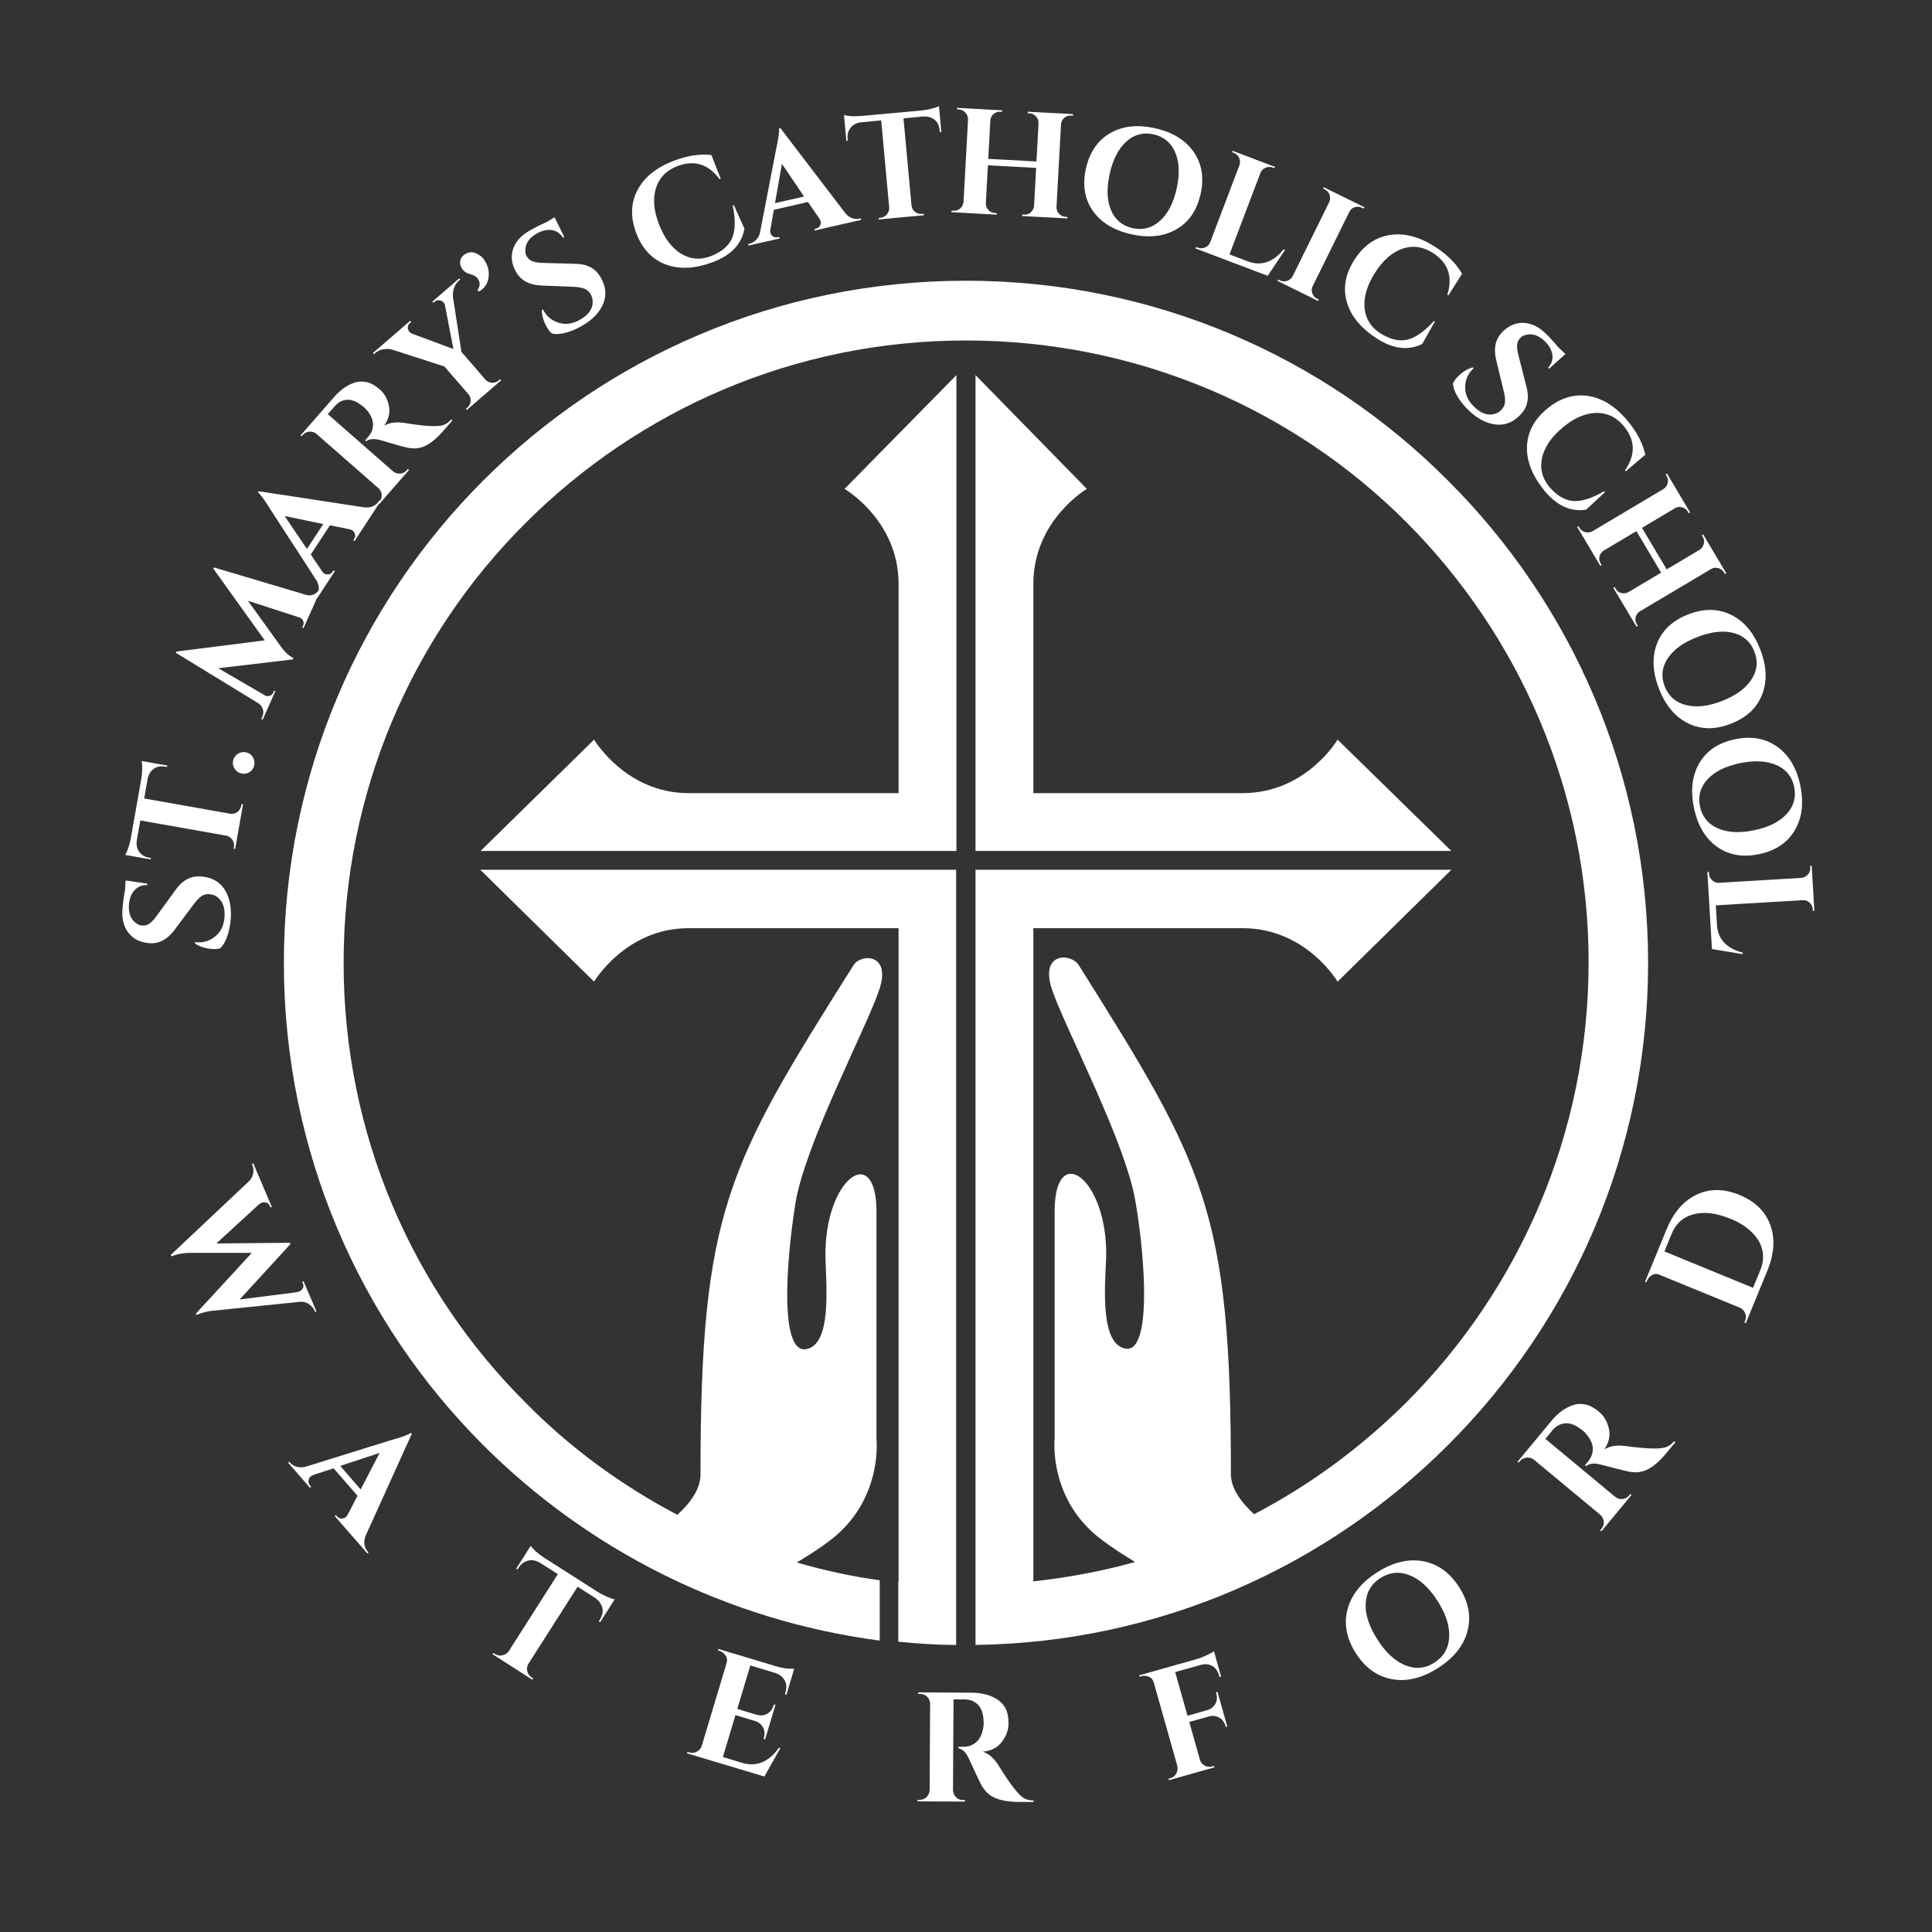 <svg xmlns="http://www.w3.org/2000/svg" xmlns:xlink="http://www.w3.org/1999/xlink" width="500" viewBox="0 0 375 375" height="500" preserveAspectRatio="xMidYMid meet"><rect x="0" y="0" width="375" height="375" fill="#333333" stroke="none"/><defs><g></g><clipPath id="f800da402f"><path d="M 55.098 54.488 L 319.848 54.488 L 319.848 319.234 L 55.098 319.234 Z M 55.098 54.488 " clip-rule="nonzero"></path></clipPath></defs><g fill="#ffffff" fill-opacity="1"><g transform="translate(43.959, 185.815)"><g><path d="M -2.609 -1.609 C -4.004 -1.68 -5.172 -2.039 -6.109 -2.688 L -6.094 -2.953 C -5.945 -2.93 -5.797 -2.914 -5.641 -2.906 C -4.316 -2.832 -3.129 -3.242 -2.078 -4.141 C -1.023 -5.035 -0.457 -6.312 -0.375 -7.969 C -0.301 -9.258 -0.551 -10.285 -1.125 -11.047 C -1.707 -11.805 -2.469 -12.211 -3.406 -12.266 C -3.969 -12.297 -4.477 -12.145 -4.938 -11.812 C -5.395 -11.477 -5.914 -10.91 -6.5 -10.109 L -10.125 -5.266 C -11.477 -3.473 -13.066 -2.629 -14.891 -2.734 C -15.086 -2.742 -15.281 -2.77 -15.469 -2.812 C -16.988 -3.008 -18.18 -3.664 -19.047 -4.781 C -19.922 -5.906 -20.305 -7.367 -20.203 -9.172 C -20.141 -10.234 -19.969 -11.539 -19.688 -13.094 L -19.578 -14.922 L -15.359 -14.297 L -15.375 -14.016 C -16.375 -14.066 -17.195 -13.738 -17.844 -13.031 C -18.5 -12.32 -18.863 -11.348 -18.938 -10.109 C -19.02 -8.609 -18.613 -7.492 -17.719 -6.766 C -17.289 -6.391 -16.852 -6.191 -16.406 -6.172 C -15.969 -6.148 -15.586 -6.211 -15.266 -6.359 C -14.754 -6.598 -14.188 -7.156 -13.562 -8.031 L -9.672 -13.359 C -8.43 -15.023 -6.895 -15.805 -5.062 -15.703 C -3.031 -15.586 -1.504 -14.801 -0.484 -13.344 C 0.523 -11.895 0.969 -10.016 0.844 -7.703 C 0.77 -6.391 0.539 -5.188 0.156 -4.094 C -0.219 -3.008 -0.691 -2.223 -1.266 -1.734 C -1.641 -1.617 -2.086 -1.578 -2.609 -1.609 Z M -2.609 -1.609 "></path></g></g></g><g fill="#ffffff" fill-opacity="1"><g transform="translate(44.724, 169.968)"><g><path d="M -16.734 -14.984 L 0.016 -12.016 C 0.504 -11.953 0.945 -12.066 1.344 -12.359 C 1.75 -12.648 2 -13.047 2.094 -13.547 L 2.156 -13.875 L 2.453 -13.859 L 0.922 -5.188 L 0.625 -5.234 L 0.688 -5.609 C 0.77 -6.086 0.672 -6.531 0.391 -6.938 C 0.117 -7.352 -0.25 -7.625 -0.719 -7.75 L -17.484 -10.719 L -18.172 -6.859 C -18.305 -5.984 -18.148 -5.238 -17.703 -4.625 C -17.266 -4.008 -16.617 -3.629 -15.766 -3.484 L -15.422 -3.422 L -15.469 -3.156 L -20.438 -4.031 C -19.977 -4.75 -19.609 -5.836 -19.328 -7.297 L -17.297 -18.797 C -17.191 -19.379 -17.133 -20.031 -17.125 -20.75 C -17.125 -21.469 -17.156 -21.969 -17.219 -22.25 L -12.25 -21.375 L -12.297 -21.094 L -12.641 -21.156 C -13.816 -21.363 -14.738 -21.062 -15.406 -20.25 C -15.719 -19.875 -15.938 -19.398 -16.062 -18.828 Z M -16.734 -14.984 "></path></g></g></g><g fill="#ffffff" fill-opacity="1"><g transform="translate(48.214, 151.659)"><g><path d="M 0.906 -4.625 C 1.188 -4.113 1.254 -3.578 1.109 -3.016 C 0.961 -2.461 0.641 -2.039 0.141 -1.75 C -0.348 -1.469 -0.875 -1.398 -1.438 -1.547 C -2 -1.703 -2.426 -2.023 -2.719 -2.516 C -3.02 -3.016 -3.098 -3.539 -2.953 -4.094 C -2.805 -4.656 -2.477 -5.086 -1.969 -5.391 C -1.457 -5.691 -0.922 -5.766 -0.359 -5.609 C 0.203 -5.461 0.625 -5.133 0.906 -4.625 Z M 0.906 -4.625 "></path></g></g></g><g fill="#ffffff" fill-opacity="1"><g transform="translate(49.76, 145.766)"><g></g></g></g><g fill="#ffffff" fill-opacity="1"><g transform="translate(51.089, 139.45)"><g><path d="M 10.922 -25.172 L 11.109 -25.594 L 11.375 -25.469 L 7.828 -17.531 L 7.578 -17.641 L 7.75 -18.047 C 7.883 -18.359 7.879 -18.664 7.734 -18.969 C 7.598 -19.281 7.383 -19.484 7.094 -19.578 L -2.969 -22.844 L 3.375 -14.031 C 4.176 -12.895 5.008 -12.125 5.875 -11.719 L 5.75 -11.453 L -8.719 -9.75 L 0.344 -4.469 C 0.613 -4.312 0.91 -4.285 1.234 -4.391 C 1.566 -4.492 1.801 -4.695 1.938 -5 L 2.109 -5.406 L 2.359 -5.297 L -0.109 0.25 L -0.375 0.125 L -0.188 -0.312 C 0.039 -0.801 0.082 -1.289 -0.062 -1.781 C -0.207 -2.281 -0.516 -2.676 -0.984 -2.969 L -16.969 -12.75 L -16.859 -12.984 L 0.297 -15.156 L -9.672 -29.062 L -9.578 -29.312 L 8.391 -23.969 C 8.941 -23.832 9.445 -23.879 9.906 -24.109 C 10.375 -24.348 10.711 -24.703 10.922 -25.172 Z M 10.922 -25.172 "></path></g></g></g><g fill="#ffffff" fill-opacity="1"><g transform="translate(62.027, 115.393)"><g><path d="M 11.453 -18.047 L 11.594 -18.266 L 11.844 -18.109 L 6.797 -10.375 L 6.547 -10.531 L 6.688 -10.75 C 6.914 -11.102 6.973 -11.438 6.859 -11.75 C 6.754 -12.07 6.602 -12.297 6.406 -12.422 C 6.219 -12.547 6.004 -12.629 5.766 -12.672 L 2.016 -13.438 L -1.703 -7.766 L 0.453 -4.562 C 0.609 -4.332 0.773 -4.156 0.953 -4.031 C 1.141 -3.914 1.398 -3.875 1.734 -3.906 C 2.066 -3.938 2.352 -4.133 2.594 -4.5 L 2.719 -4.688 L 2.969 -4.531 L -0.422 0.656 L -0.672 0.5 L -0.531 0.281 C -0.289 -0.094 -0.16 -0.535 -0.141 -1.047 C -0.117 -1.566 -0.254 -2.102 -0.547 -2.656 L -9.562 -16.547 C -10.676 -18.359 -11.473 -19.453 -11.953 -19.828 L -11.812 -20.047 L 8.719 -16.906 C 9.344 -16.844 9.891 -16.922 10.359 -17.141 C 10.836 -17.359 11.203 -17.66 11.453 -18.047 Z M -2.453 -8.844 L 0.719 -13.672 L -6.781 -15.234 Z M -2.453 -8.844 "></path></g></g></g><g fill="#ffffff" fill-opacity="1"><g transform="translate(72.734, 98.829)"><g><path d="M -8.219 -19.453 L -9.047 -18.516 C -9.078 -18.484 -9.098 -18.457 -9.109 -18.438 L 3.594 -7.312 C 3.988 -7 4.438 -6.863 4.938 -6.906 C 5.445 -6.945 5.863 -7.156 6.188 -7.531 L 6.438 -7.812 L 6.656 -7.609 L 0.859 -0.969 L 0.641 -1.172 L 0.891 -1.469 C 1.348 -1.988 1.473 -2.582 1.266 -3.25 C 1.16 -3.539 0.992 -3.801 0.766 -4.031 L -11.328 -14.625 C -11.723 -14.945 -12.172 -15.086 -12.672 -15.047 C -13.172 -15.016 -13.586 -14.812 -13.922 -14.438 L -14.172 -14.141 L -14.391 -14.328 L -7.844 -21.812 C -6.613 -23.219 -5.27 -24.145 -3.812 -24.594 C -3.07 -24.812 -2.301 -24.828 -1.5 -24.641 C -0.695 -24.453 0.141 -23.973 1.016 -23.203 C 1.898 -22.441 2.477 -21.398 2.75 -20.078 C 3.031 -18.754 2.723 -17.461 1.828 -16.203 C 2.836 -16.797 4.125 -16.977 5.688 -16.75 C 9.57 -16.102 12.082 -15.953 13.219 -16.297 C 13.789 -16.461 14.332 -16.832 14.844 -17.406 L 15.062 -17.203 L 13.188 -15.062 C 12.082 -13.801 11 -12.895 9.938 -12.344 C 8.875 -11.801 7.707 -11.66 6.438 -11.922 C 5.719 -12.055 3.945 -12.547 1.125 -13.391 C -0.113 -13.742 -1.035 -13.672 -1.641 -13.172 L -1.859 -13.359 L -1.266 -14.047 C -0.691 -14.691 -0.379 -15.438 -0.328 -16.281 C -0.285 -17.125 -0.625 -18.031 -1.344 -19 C -1.613 -19.312 -1.832 -19.547 -2 -19.703 C -3.195 -20.742 -4.266 -21.254 -5.203 -21.234 C -6.148 -21.223 -6.969 -20.844 -7.656 -20.094 C -7.781 -19.957 -7.969 -19.742 -8.219 -19.453 Z M -8.219 -19.453 "></path></g></g></g><g fill="#ffffff" fill-opacity="1"><g transform="translate(86.301, 83.305)"><g><path d="M 3.031 -29.047 L 2.719 -28.781 C 2.281 -28.395 1.973 -27.91 1.797 -27.328 C 1.617 -26.742 1.562 -26.172 1.625 -25.609 L 3.266 -15 L 7.922 -9.625 C 8.242 -9.25 8.66 -9.047 9.172 -9.016 C 9.68 -8.992 10.129 -9.145 10.516 -9.469 L 10.766 -9.688 L 10.984 -9.5 L 4.312 -3.734 L 4.125 -3.953 L 4.406 -4.188 C 4.789 -4.531 5.004 -4.945 5.047 -5.438 C 5.086 -5.926 4.953 -6.367 4.641 -6.766 L -0.047 -12.172 L -10.188 -15.453 C -10.707 -15.598 -11.27 -15.617 -11.875 -15.516 C -12.488 -15.41 -13.008 -15.172 -13.438 -14.797 L -13.734 -14.547 L -13.922 -14.781 L -6.672 -21.047 L -6.484 -20.812 L -6.766 -20.562 C -7.086 -20.281 -7.207 -19.922 -7.125 -19.484 C -7.07 -19.254 -6.977 -19.062 -6.844 -18.906 C -6.719 -18.758 -6.551 -18.641 -6.344 -18.547 L 1.703 -15.562 L 0.062 -24.078 C -0.008 -24.297 -0.109 -24.477 -0.234 -24.625 C -0.367 -24.781 -0.547 -24.891 -0.766 -24.953 C -1.211 -25.098 -1.598 -25.031 -1.922 -24.75 L -2.188 -24.531 L -2.375 -24.766 L 2.844 -29.281 Z M 3.031 -29.047 "></path></g></g></g><g fill="#ffffff" fill-opacity="1"><g transform="translate(101.335, 70.657)"><g><path d="M -8.672 -14.281 C -8.117 -15.102 -8.098 -15.867 -8.609 -16.578 C -8.91 -16.992 -9.395 -17.281 -10.062 -17.438 C -10.727 -17.594 -11.238 -17.922 -11.594 -18.422 C -11.957 -18.93 -12.098 -19.441 -12.016 -19.953 C -11.93 -20.473 -11.68 -20.883 -11.266 -21.188 C -10.398 -21.812 -9.531 -21.863 -8.656 -21.344 C -8.102 -21.039 -7.711 -20.727 -7.484 -20.406 C -6.848 -19.52 -6.508 -18.645 -6.469 -17.781 C -6.395 -16.25 -6.895 -15.098 -7.969 -14.328 C -8.113 -14.223 -8.258 -14.145 -8.406 -14.094 Z M -8.672 -14.281 "></path></g></g></g><g fill="#ffffff" fill-opacity="1"><g transform="translate(106.41, 66.748)"><g><path d="M -0.141 -3.047 C -0.867 -4.242 -1.234 -5.414 -1.234 -6.562 L -1 -6.703 C -0.945 -6.555 -0.879 -6.414 -0.797 -6.281 C -0.109 -5.145 0.898 -4.398 2.234 -4.047 C 3.578 -3.691 4.953 -3.941 6.359 -4.797 C 7.473 -5.461 8.176 -6.25 8.469 -7.156 C 8.758 -8.062 8.664 -8.914 8.188 -9.719 C 7.895 -10.195 7.484 -10.535 6.953 -10.734 C 6.422 -10.93 5.66 -11.051 4.672 -11.094 L -1.375 -11.328 C -3.625 -11.43 -5.223 -12.27 -6.172 -13.844 C -6.273 -14.008 -6.363 -14.176 -6.438 -14.344 C -7.133 -15.719 -7.258 -17.078 -6.812 -18.422 C -6.375 -19.773 -5.383 -20.914 -3.844 -21.844 C -2.938 -22.395 -1.766 -22.992 -0.328 -23.641 L 1.234 -24.578 L 3.109 -20.766 L 2.859 -20.609 C 2.336 -21.461 1.598 -21.957 0.641 -22.094 C -0.305 -22.227 -1.312 -21.973 -2.375 -21.328 C -3.656 -20.555 -4.336 -19.598 -4.422 -18.453 C -4.492 -17.891 -4.414 -17.414 -4.188 -17.031 C -3.957 -16.656 -3.691 -16.375 -3.391 -16.188 C -2.898 -15.906 -2.113 -15.75 -1.031 -15.719 L 5.547 -15.531 C 7.629 -15.457 9.145 -14.633 10.094 -13.062 C 11.156 -11.312 11.367 -9.602 10.734 -7.938 C 10.098 -6.281 8.789 -4.852 6.812 -3.656 C 5.695 -2.977 4.582 -2.488 3.469 -2.188 C 2.352 -1.883 1.438 -1.828 0.719 -2.016 C 0.414 -2.254 0.129 -2.598 -0.141 -3.047 Z M -0.141 -3.047 "></path></g></g></g><g fill="#ffffff" fill-opacity="1"><g transform="translate(120.299, 58.528)"><g></g></g></g><g fill="#ffffff" fill-opacity="1"><g transform="translate(125.948, 55.229)"><g><path d="M 12.516 -4.391 C 9.035 -3.066 5.961 -2.898 3.297 -3.891 C 0.641 -4.879 -1.27 -6.895 -2.438 -9.938 C -3.602 -12.977 -3.539 -15.754 -2.25 -18.266 C -0.957 -20.785 1.398 -22.703 4.828 -24.016 C 7.441 -25.023 9.875 -25.398 12.125 -25.141 L 13.953 -20.516 L 13.734 -20.438 C 11.547 -23.395 8.812 -24.242 5.531 -22.984 C 3.406 -22.172 2.02 -20.754 1.375 -18.734 C 0.738 -16.723 0.93 -14.383 1.953 -11.719 C 2.984 -9.051 4.391 -7.156 6.172 -6.031 C 7.961 -4.914 9.867 -4.723 11.891 -5.453 C 13.984 -6.254 15.379 -7.383 16.078 -8.844 C 16.785 -10.363 16.852 -12.52 16.281 -15.312 L 16.5 -15.406 L 18.547 -10.844 C 18.016 -7.875 16.004 -5.723 12.516 -4.391 Z M 12.516 -4.391 "></path></g></g></g><g fill="#ffffff" fill-opacity="1"><g transform="translate(146.052, 47.489)"><g><path d="M 20.781 -5.047 L 21.031 -5.109 L 21.094 -4.812 L 12.094 -2.75 L 12.031 -3.047 L 12.281 -3.109 C 12.695 -3.203 12.973 -3.395 13.109 -3.688 C 13.254 -3.988 13.301 -4.25 13.25 -4.469 C 13.195 -4.695 13.098 -4.914 12.953 -5.125 L 10.766 -8.281 L 4.156 -6.766 L 3.484 -2.969 C 3.441 -2.695 3.445 -2.453 3.5 -2.234 C 3.551 -2.023 3.707 -1.816 3.969 -1.609 C 4.238 -1.41 4.582 -1.359 5 -1.453 L 5.219 -1.5 L 5.281 -1.203 L -0.766 0.172 L -0.828 -0.125 L -0.562 -0.188 C -0.133 -0.281 0.266 -0.504 0.641 -0.859 C 1.016 -1.211 1.285 -1.688 1.453 -2.281 L 4.594 -18.547 C 5.051 -20.617 5.238 -21.961 5.156 -22.578 L 5.406 -22.641 L 18.016 -6.125 C 18.422 -5.633 18.867 -5.305 19.359 -5.141 C 19.859 -4.973 20.332 -4.941 20.781 -5.047 Z M 4.375 -8.062 L 10.016 -9.344 L 5.719 -15.688 Z M 4.375 -8.062 "></path></g></g></g><g fill="#ffffff" fill-opacity="1"><g transform="translate(165.319, 43.079)"><g><path d="M 10.047 -20.109 L 11.609 -3.156 C 11.672 -2.664 11.895 -2.266 12.281 -1.953 C 12.664 -1.641 13.109 -1.508 13.609 -1.562 L 13.953 -1.594 L 14.016 -1.297 L 5.25 -0.484 L 5.219 -0.781 L 5.594 -0.812 C 6.07 -0.852 6.473 -1.062 6.797 -1.438 C 7.117 -1.82 7.281 -2.254 7.281 -2.734 L 5.719 -19.703 L 1.828 -19.344 C 0.941 -19.238 0.266 -18.891 -0.203 -18.297 C -0.68 -17.711 -0.879 -16.992 -0.797 -16.141 L -0.766 -15.781 L -1.047 -15.75 L -1.5 -20.766 C -0.688 -20.516 0.461 -20.453 1.953 -20.578 L 13.578 -21.641 C 14.172 -21.691 14.812 -21.805 15.5 -21.984 C 16.195 -22.172 16.676 -22.332 16.938 -22.469 L 17.391 -17.453 L 17.094 -17.438 L 17.062 -17.797 C 16.957 -18.984 16.426 -19.785 15.469 -20.203 C 15.02 -20.41 14.504 -20.5 13.922 -20.469 Z M 10.047 -20.109 "></path></g></g></g><g fill="#ffffff" fill-opacity="1"><g transform="translate(183.458, 41.12)"><g><path d="M 15.328 0.531 C 15.816 0.551 16.203 0.445 16.484 0.219 C 16.961 -0.195 17.219 -0.656 17.25 -1.156 L 17.656 -8.531 L 8.297 -9.031 L 7.891 -1.688 C 7.867 -1.188 8.031 -0.75 8.375 -0.375 C 8.719 0 9.141 0.195 9.641 0.219 L 10 0.234 L 10 0.547 L 1.219 0.062 L 1.234 -0.234 L 1.609 -0.219 C 2.109 -0.188 2.547 -0.336 2.922 -0.672 C 3.305 -1.004 3.52 -1.422 3.562 -1.922 L 4.438 -17.938 C 4.438 -18.445 4.266 -18.891 3.922 -19.266 C 3.586 -19.641 3.172 -19.844 2.672 -19.875 L 2.297 -19.891 L 2.312 -20.188 L 11.094 -19.703 L 11.062 -19.422 L 10.703 -19.438 C 10.203 -19.457 9.758 -19.301 9.375 -18.969 C 8.988 -18.633 8.785 -18.211 8.766 -17.703 L 8.359 -10.281 L 17.719 -9.781 L 18.125 -17.203 C 18.133 -17.711 17.969 -18.156 17.625 -18.531 C 17.289 -18.906 16.879 -19.102 16.391 -19.125 L 16.016 -19.141 L 16.031 -19.438 L 24.812 -18.969 L 24.797 -18.672 L 24.422 -18.688 C 23.922 -18.719 23.477 -18.566 23.094 -18.234 C 22.707 -17.898 22.504 -17.477 22.484 -16.969 L 21.609 -0.953 C 21.586 -0.453 21.75 -0.016 22.094 0.359 C 22.438 0.734 22.859 0.938 23.359 0.969 L 23.734 0.984 L 23.719 1.281 L 14.938 0.812 L 14.953 0.516 Z M 15.328 0.531 "></path></g></g></g><g fill="#ffffff" fill-opacity="1"><g transform="translate(207.173, 42.28)"><g><path d="M 8.297 -16.422 C 10.711 -17.828 13.617 -18.148 17.016 -17.391 C 20.422 -16.629 22.922 -15.098 24.516 -12.797 C 26.117 -10.504 26.566 -7.773 25.859 -4.609 C 25.148 -1.441 23.582 0.836 21.156 2.234 C 18.727 3.629 15.812 3.945 12.406 3.188 C 9.008 2.426 6.516 0.898 4.922 -1.391 C 3.336 -3.68 2.898 -6.41 3.609 -9.578 C 4.316 -12.742 5.879 -15.023 8.297 -16.422 Z M 8.469 -1.5 C 9.27 0.383 10.664 1.551 12.656 2 C 14.656 2.445 16.422 1.984 17.953 0.609 C 19.492 -0.754 20.578 -2.836 21.203 -5.641 C 21.836 -8.453 21.75 -10.801 20.938 -12.688 C 20.133 -14.582 18.734 -15.754 16.734 -16.203 C 14.742 -16.648 12.984 -16.188 11.453 -14.812 C 9.93 -13.445 8.852 -11.359 8.219 -8.547 C 7.594 -5.742 7.676 -3.395 8.469 -1.5 Z M 8.469 -1.5 "></path></g></g></g><g fill="#ffffff" fill-opacity="1"><g transform="translate(230.91, 47.787)"><g><path d="M 1.594 0.281 C 2.062 0.457 2.523 0.445 2.984 0.25 C 3.453 0.051 3.785 -0.281 3.984 -0.75 L 9.672 -15.75 C 9.836 -16.227 9.812 -16.695 9.594 -17.156 C 9.383 -17.625 9.047 -17.945 8.578 -18.125 L 8.234 -18.25 L 8.344 -18.516 L 16.562 -15.391 L 16.438 -15.141 L 16.109 -15.266 C 15.641 -15.441 15.172 -15.426 14.703 -15.219 C 14.242 -15.02 13.922 -14.68 13.734 -14.203 L 7.734 1.594 L 11.281 2.938 C 12.594 3.438 13.836 3.477 15.016 3.062 C 16.191 2.645 17.266 1.828 18.234 0.609 L 18.516 0.719 L 15.156 5.75 L 1.141 0.438 L 1.25 0.156 Z M 1.594 0.281 "></path></g></g></g><g fill="#ffffff" fill-opacity="1"><g transform="translate(246.87, 53.982)"><g><path d="M 1.547 0.438 C 1.992 0.656 2.457 0.688 2.938 0.531 C 3.426 0.375 3.789 0.078 4.031 -0.359 L 11.141 -14.781 C 11.348 -15.25 11.363 -15.719 11.188 -16.188 C 11.02 -16.656 10.711 -17 10.266 -17.219 L 9.938 -17.375 L 10.078 -17.641 L 17.969 -13.75 L 17.812 -13.5 L 17.484 -13.656 C 17.035 -13.875 16.57 -13.91 16.094 -13.766 C 15.613 -13.617 15.258 -13.316 15.031 -12.859 L 7.922 1.562 C 7.703 2.008 7.676 2.473 7.844 2.953 C 8.008 3.43 8.316 3.781 8.766 4 L 9.094 4.156 L 8.984 4.438 L 1.094 0.547 L 1.219 0.281 Z M 1.547 0.438 "></path></g></g></g><g fill="#ffffff" fill-opacity="1"><g transform="translate(256.333, 58.247)"><g><path d="M 10.953 7.484 C 7.816 5.461 5.859 3.086 5.078 0.359 C 4.305 -2.359 4.801 -5.086 6.562 -7.828 C 8.32 -10.578 10.598 -12.176 13.391 -12.625 C 16.191 -13.082 19.133 -12.32 22.219 -10.344 C 24.582 -8.82 26.328 -7.078 27.453 -5.109 L 24.797 -0.906 L 24.594 -1.031 C 25.688 -4.551 24.75 -7.258 21.781 -9.156 C 19.875 -10.383 17.914 -10.66 15.906 -9.984 C 13.906 -9.305 12.133 -7.766 10.594 -5.359 C 9.051 -2.953 8.359 -0.703 8.516 1.391 C 8.68 3.492 9.656 5.148 11.438 6.359 C 13.32 7.566 15.062 8.02 16.656 7.719 C 18.289 7.383 20.066 6.164 21.984 4.062 L 22.172 4.188 L 19.719 8.516 C 17.008 9.848 14.086 9.504 10.953 7.484 Z M 10.953 7.484 "></path></g></g></g><g fill="#ffffff" fill-opacity="1"><g transform="translate(274.533, 70.321)"><g></g></g></g><g fill="#ffffff" fill-opacity="1"><g transform="translate(279.887, 74.284)"><g><path d="M 2.891 -0.984 C 3.836 -2.004 4.863 -2.672 5.969 -2.984 L 6.156 -2.797 C 6.039 -2.711 5.93 -2.613 5.828 -2.5 C 4.922 -1.52 4.477 -0.344 4.5 1.031 C 4.531 2.414 5.156 3.672 6.375 4.797 C 7.312 5.68 8.254 6.141 9.203 6.172 C 10.16 6.211 10.957 5.891 11.594 5.203 C 11.977 4.785 12.191 4.297 12.234 3.734 C 12.285 3.172 12.188 2.41 11.938 1.453 L 10.516 -4.438 C 9.992 -6.625 10.359 -8.391 11.609 -9.734 C 11.742 -9.879 11.883 -10.016 12.031 -10.141 C 13.156 -11.172 14.426 -11.66 15.844 -11.609 C 17.258 -11.566 18.629 -10.938 19.953 -9.719 C 20.734 -8.988 21.629 -8.02 22.641 -6.812 L 23.969 -5.578 L 20.797 -2.719 L 20.594 -2.906 C 21.281 -3.645 21.555 -4.488 21.422 -5.438 C 21.285 -6.395 20.766 -7.297 19.859 -8.141 C 18.754 -9.16 17.645 -9.555 16.531 -9.328 C 15.957 -9.242 15.52 -9.039 15.219 -8.719 C 14.926 -8.395 14.734 -8.062 14.641 -7.719 C 14.504 -7.156 14.57 -6.352 14.844 -5.312 L 16.469 1.078 C 16.957 3.086 16.578 4.766 15.328 6.109 C 13.941 7.609 12.363 8.281 10.594 8.125 C 8.82 7.977 7.086 7.125 5.391 5.562 C 4.43 4.664 3.648 3.723 3.047 2.734 C 2.453 1.742 2.148 0.875 2.141 0.125 C 2.285 -0.227 2.535 -0.598 2.891 -0.984 Z M 2.891 -0.984 "></path></g></g></g><g fill="#ffffff" fill-opacity="1"><g transform="translate(291.647, 84.837)"><g><path d="M 8.172 10.453 C 5.805 7.578 4.66 4.723 4.734 1.891 C 4.816 -0.941 6.113 -3.398 8.625 -5.484 C 11.133 -7.566 13.785 -8.398 16.578 -7.984 C 19.379 -7.566 21.953 -5.945 24.297 -3.125 C 26.086 -0.969 27.223 1.211 27.703 3.422 L 23.906 6.656 L 23.75 6.469 C 25.852 3.445 25.781 0.582 23.531 -2.125 C 22.082 -3.875 20.301 -4.727 18.188 -4.688 C 16.07 -4.656 13.914 -3.723 11.719 -1.891 C 9.52 -0.066 8.176 1.867 7.688 3.922 C 7.207 5.973 7.633 7.844 8.969 9.531 C 10.406 11.25 11.926 12.203 13.531 12.391 C 15.188 12.578 17.25 11.945 19.719 10.5 L 19.875 10.688 L 16.219 14.094 C 13.227 14.539 10.547 13.328 8.172 10.453 Z M 8.172 10.453 "></path></g></g></g><g fill="#ffffff" fill-opacity="1"><g transform="translate(305.502, 101.232)"><g><path d="M 8.078 13.016 C 8.336 13.441 8.645 13.711 9 13.828 C 9.602 13.992 10.125 13.953 10.562 13.703 L 16.922 9.922 L 12.125 1.859 L 5.797 5.625 C 5.367 5.883 5.094 6.258 4.969 6.75 C 4.852 7.238 4.922 7.695 5.172 8.125 L 5.359 8.438 L 5.125 8.609 L 0.625 1.047 L 0.875 0.891 L 1.062 1.219 C 1.32 1.645 1.695 1.922 2.188 2.047 C 2.676 2.18 3.141 2.129 3.578 1.891 L 17.375 -6.312 C 17.801 -6.594 18.07 -6.977 18.188 -7.469 C 18.312 -7.957 18.242 -8.414 17.984 -8.844 L 17.797 -9.172 L 18.062 -9.312 L 22.562 -1.75 L 22.281 -1.625 L 22.094 -1.938 C 21.844 -2.363 21.473 -2.641 20.984 -2.766 C 20.492 -2.898 20.031 -2.836 19.594 -2.578 L 13.203 1.219 L 18 9.281 L 24.391 5.484 C 24.816 5.211 25.086 4.828 25.203 4.328 C 25.328 3.836 25.258 3.379 25 2.953 L 24.812 2.641 L 25.078 2.5 L 29.578 10.047 L 29.312 10.188 L 29.125 9.875 C 28.863 9.445 28.488 9.164 28 9.031 C 27.508 8.895 27.047 8.957 26.609 9.219 L 12.812 17.422 C 12.383 17.68 12.109 18.055 11.984 18.547 C 11.867 19.047 11.941 19.508 12.203 19.938 L 12.391 20.25 L 12.141 20.406 L 7.641 12.859 L 7.891 12.703 Z M 8.078 13.016 "></path></g></g></g><g fill="#ffffff" fill-opacity="1"><g transform="translate(317.74, 121.58)"><g><path d="M 18.266 -2.25 C 20.773 -1.02 22.66 1.219 23.922 4.469 C 25.18 7.719 25.301 10.645 24.281 13.25 C 23.258 15.852 21.234 17.738 18.203 18.906 C 15.18 20.082 12.414 20.051 9.906 18.812 C 7.406 17.582 5.523 15.344 4.266 12.094 C 3.004 8.844 2.879 5.914 3.891 3.312 C 4.91 0.719 6.93 -1.16 9.953 -2.328 C 12.984 -3.504 15.754 -3.477 18.266 -2.25 Z M 5.969 6.203 C 4.832 7.922 4.633 9.734 5.375 11.641 C 6.125 13.547 7.492 14.754 9.484 15.266 C 11.484 15.785 13.82 15.523 16.5 14.484 C 19.176 13.441 21.078 12.055 22.203 10.328 C 23.336 8.609 23.531 6.797 22.781 4.891 C 22.039 2.984 20.676 1.773 18.688 1.266 C 16.695 0.766 14.363 1.035 11.688 2.078 C 9.008 3.117 7.102 4.492 5.969 6.203 Z M 5.969 6.203 "></path></g></g></g><g fill="#ffffff" fill-opacity="1"><g transform="translate(326.602, 144.124)"><g><path d="M 18.375 0.828 C 20.656 2.461 22.145 4.984 22.844 8.391 C 23.539 11.805 23.164 14.711 21.719 17.109 C 20.281 19.504 17.973 21.023 14.797 21.672 C 11.617 22.328 8.895 21.836 6.625 20.203 C 4.363 18.566 2.883 16.039 2.188 12.625 C 1.488 9.219 1.852 6.316 3.281 3.922 C 4.719 1.523 7.023 0.004 10.203 -0.641 C 13.379 -1.297 16.102 -0.805 18.375 0.828 Z M 4.844 7.125 C 3.445 8.625 2.953 10.375 3.359 12.375 C 3.773 14.383 4.922 15.805 6.797 16.641 C 8.68 17.484 11.031 17.613 13.844 17.031 C 16.664 16.457 18.773 15.41 20.172 13.891 C 21.566 12.379 22.055 10.617 21.641 8.609 C 21.234 6.609 20.086 5.195 18.203 4.375 C 16.328 3.551 13.977 3.426 11.156 4 C 8.344 4.582 6.238 5.625 4.844 7.125 Z M 4.844 7.125 "></path></g></g></g><g fill="#ffffff" fill-opacity="1"><g transform="translate(331.321, 168.023)"><g><path d="M 0.391 1.578 C 0.422 2.078 0.625 2.492 1 2.828 C 1.375 3.172 1.812 3.336 2.312 3.328 L 18.328 2.375 C 18.836 2.32 19.258 2.102 19.594 1.719 C 19.926 1.344 20.078 0.906 20.047 0.406 L 20.031 0.031 L 20.328 0 L 20.844 8.781 L 20.547 8.797 L 20.531 8.438 C 20.5 7.938 20.297 7.516 19.922 7.172 C 19.547 6.828 19.102 6.672 18.594 6.703 L 1.719 7.703 L 1.938 11.5 C 2.02 12.895 2.492 14.047 3.359 14.953 C 4.223 15.859 5.41 16.5 6.922 16.875 L 6.938 17.172 L 0.969 16.188 L 0.078 1.219 L 0.375 1.203 Z M 0.391 1.578 "></path></g></g></g><g fill="#ffffff" fill-opacity="1"><g transform="translate(30.095, 235.008)"><g><path d="M 31.062 19.656 L 30.969 19.406 C 30.758 18.938 30.414 18.523 29.938 18.172 C 29.469 17.828 28.926 17.656 28.312 17.656 L 11.344 19.391 C 10.188 19.504 9.172 19.75 8.297 20.125 C 8.203 20.164 8.117 20.203 8.047 20.234 L 7.922 19.969 L 18.781 8.172 L 6.562 8.172 C 5.301 8.211 4.176 8.438 3.188 8.844 L 3.062 8.562 L 18.297 -5.797 C 18.734 -6.266 18.988 -6.781 19.062 -7.344 C 19.145 -7.906 19.086 -8.414 18.891 -8.875 L 18.797 -9.109 L 19.062 -9.219 L 22.672 -0.734 L 22.406 -0.625 L 22.312 -0.875 C 22.145 -1.27 21.895 -1.508 21.562 -1.594 C 21.227 -1.676 20.945 -1.664 20.719 -1.562 C 20.5 -1.469 20.301 -1.348 20.125 -1.203 L 11.906 6.344 L 26.188 6.219 L 26.281 6.469 L 16.422 17.219 L 27.391 15.828 C 27.617 15.797 27.844 15.727 28.062 15.625 C 28.289 15.531 28.492 15.344 28.672 15.062 C 28.848 14.781 28.848 14.438 28.672 14.031 L 28.562 13.781 L 28.828 13.672 L 31.328 19.547 Z M 31.062 19.656 "></path></g></g></g><g fill="#ffffff" fill-opacity="1"><g transform="translate(56.457, 284.518)"><g><path d="M 14.891 16.625 L 15.078 16.828 L 14.859 17.016 L 8.516 9.75 L 8.734 9.562 L 8.906 9.766 C 9.195 10.098 9.516 10.254 9.859 10.234 C 10.211 10.211 10.477 10.117 10.656 9.953 C 10.844 9.797 10.988 9.598 11.094 9.359 L 12.938 5.812 L 8.297 0.484 L 4.438 1.734 C 4.176 1.836 3.957 1.961 3.781 2.109 C 3.613 2.266 3.5 2.516 3.438 2.859 C 3.375 3.211 3.488 3.555 3.781 3.891 L 3.938 4.078 L 3.719 4.266 L -0.531 -0.609 L -0.312 -0.797 L -0.141 -0.594 C 0.172 -0.238 0.586 0.016 1.109 0.172 C 1.629 0.328 2.195 0.332 2.812 0.188 L 19.328 -4.953 C 21.453 -5.535 22.773 -6.02 23.297 -6.406 L 23.469 -6.203 L 14.531 13.516 C 14.281 14.141 14.195 14.723 14.281 15.266 C 14.375 15.805 14.578 16.258 14.891 16.625 Z M 9.578 0.016 L 13.547 4.578 L 17.234 -2.516 Z M 9.578 0.016 "></path></g></g></g><g fill="#ffffff" fill-opacity="1"><g transform="translate(90.97, 318.134)"><g><path d="M 21.141 -10.156 L 11.594 4.812 C 11.332 5.27 11.258 5.75 11.375 6.25 C 11.488 6.758 11.766 7.156 12.203 7.438 L 12.516 7.641 L 12.375 7.906 L 4.641 2.953 L 4.797 2.703 L 5.125 2.922 C 5.551 3.191 6.02 3.27 6.531 3.156 C 7.039 3.051 7.445 2.801 7.75 2.406 L 17.312 -12.594 L 13.875 -14.781 C 13.082 -15.258 12.305 -15.406 11.547 -15.219 C 10.785 -15.039 10.16 -14.57 9.672 -13.812 L 9.469 -13.5 L 9.219 -13.656 L 12.047 -18.094 C 12.547 -17.363 13.445 -16.57 14.75 -15.719 L 25.031 -9.156 C 25.551 -8.82 26.156 -8.508 26.844 -8.219 C 27.531 -7.926 28.031 -7.754 28.344 -7.703 L 25.516 -3.266 L 25.25 -3.438 L 25.453 -3.75 C 26.117 -4.801 26.191 -5.801 25.672 -6.75 C 25.453 -7.195 25.082 -7.602 24.562 -7.969 Z M 21.141 -10.156 "></path></g></g></g><g fill="#ffffff" fill-opacity="1"><g transform="translate(132.141, 339.963)"><g><path d="M 1.672 0.188 C 2.172 0.344 2.648 0.289 3.109 0.031 C 3.578 -0.219 3.895 -0.586 4.062 -1.078 L 8.906 -17.219 C 9.02 -17.727 8.988 -18.141 8.812 -18.453 C 8.469 -19.016 8.055 -19.367 7.578 -19.516 L 7.203 -19.625 L 7.281 -19.906 L 18.359 -16.578 C 19.305 -16.297 20.113 -16.133 20.781 -16.094 C 21.445 -16.062 21.859 -16.051 22.016 -16.062 L 20.5 -11 L 20.219 -11.125 L 20.312 -11.438 C 20.664 -12.633 20.473 -13.617 19.734 -14.391 C 19.391 -14.766 18.93 -15.047 18.359 -15.234 L 13.5 -16.703 L 10.969 -8.266 L 14.781 -7.109 C 15.508 -6.922 16.172 -6.992 16.766 -7.328 C 17.367 -7.66 17.773 -8.176 17.984 -8.875 L 18.062 -9.141 L 18.375 -9.062 L 16.375 -2.359 L 16.062 -2.438 L 16.125 -2.688 C 16.344 -3.395 16.289 -4.051 15.969 -4.656 C 15.656 -5.258 15.16 -5.672 14.484 -5.891 L 10.609 -7.062 L 8.172 1.078 L 11.953 2.219 C 13.367 2.633 14.676 2.578 15.875 2.047 C 17.07 1.523 18.125 0.598 19.031 -0.734 L 19.328 -0.656 L 16.219 4.859 L 1.219 0.359 L 1.297 0.078 Z M 1.672 0.188 "></path></g></g></g><g fill="#ffffff" fill-opacity="1"><g transform="translate(176.74, 349.627)"><g><path d="M 9.734 -19.766 L 8.438 -19.781 C 8.395 -19.781 8.363 -19.781 8.344 -19.781 L 8.234 -2.156 C 8.254 -1.633 8.445 -1.18 8.812 -0.797 C 9.188 -0.422 9.633 -0.234 10.156 -0.234 L 10.547 -0.234 L 10.547 0.062 L 1.359 0.016 L 1.359 -0.281 L 1.75 -0.281 C 2.477 -0.281 3.035 -0.594 3.422 -1.219 C 3.586 -1.5 3.68 -1.812 3.703 -2.156 L 3.797 -18.938 C 3.785 -19.469 3.594 -19.914 3.219 -20.281 C 2.852 -20.656 2.406 -20.844 1.875 -20.844 L 1.484 -20.844 L 1.484 -21.141 L 11.859 -21.078 C 13.805 -21.066 15.457 -20.633 16.812 -19.781 C 17.5 -19.363 18.039 -18.773 18.438 -18.016 C 18.832 -17.254 19.023 -16.266 19.016 -15.047 C 19.004 -13.828 18.57 -12.656 17.719 -11.531 C 16.875 -10.414 15.645 -9.781 14.031 -9.625 C 15.195 -9.227 16.219 -8.332 17.094 -6.938 C 19.25 -3.438 20.848 -1.348 21.891 -0.672 C 22.41 -0.348 23.066 -0.176 23.859 -0.156 L 23.859 0.141 L 20.891 0.125 C 19.141 0.113 17.688 -0.125 16.531 -0.594 C 15.375 -1.062 14.461 -1.883 13.797 -3.062 C 13.43 -3.727 12.609 -5.457 11.328 -8.25 C 10.773 -9.477 10.094 -10.156 9.281 -10.281 L 9.281 -10.578 L 10.219 -10.578 C 11.125 -10.566 11.926 -10.832 12.625 -11.375 C 13.332 -11.926 13.812 -12.816 14.062 -14.047 C 14.145 -14.453 14.188 -14.773 14.188 -15.016 C 14.195 -16.672 13.867 -17.867 13.203 -18.609 C 12.547 -19.348 11.691 -19.734 10.641 -19.766 C 10.441 -19.766 10.141 -19.766 9.734 -19.766 Z M 9.734 -19.766 "></path></g></g></g><g fill="#ffffff" fill-opacity="1"><g transform="translate(225.662, 345.877)"><g><path d="M 2.438 -21.328 L 4.828 -12.859 L 8.672 -13.938 C 9.379 -14.156 9.898 -14.562 10.234 -15.156 C 10.566 -15.758 10.629 -16.422 10.422 -17.141 L 10.359 -17.391 L 10.656 -17.484 L 12.547 -10.766 L 12.25 -10.672 L 12.188 -10.922 C 11.977 -11.629 11.578 -12.148 10.984 -12.484 C 10.398 -12.828 9.766 -12.91 9.078 -12.734 L 5.172 -11.641 L 7.234 -4.344 C 7.367 -3.844 7.672 -3.457 8.141 -3.188 C 8.617 -2.926 9.109 -2.867 9.609 -3.016 L 9.969 -3.125 L 10.078 -2.844 L 1.219 -0.344 L 1.141 -0.625 L 1.516 -0.734 C 2.023 -0.879 2.406 -1.18 2.656 -1.641 C 2.906 -2.109 2.973 -2.598 2.859 -3.109 L -1.719 -19.312 C -1.914 -20 -2.379 -20.41 -3.109 -20.547 C -3.422 -20.629 -3.742 -20.625 -4.078 -20.531 L -4.453 -20.422 L -4.531 -20.703 L 6.609 -23.844 C 7.211 -24.02 7.859 -24.27 8.547 -24.594 C 9.234 -24.914 9.707 -25.176 9.969 -25.375 L 11.344 -20.453 L 11.047 -20.359 L 10.969 -20.656 C 10.727 -21.508 10.289 -22.125 9.656 -22.5 C 9.02 -22.875 8.27 -22.945 7.406 -22.719 Z M 2.438 -21.328 "></path></g></g></g><g fill="#ffffff" fill-opacity="1"><g transform="translate(267.628, 330.603)"><g><path d="M -6.078 -18.219 C -5.336 -21.039 -3.43 -23.43 -0.359 -25.391 C 2.703 -27.359 5.672 -28.086 8.547 -27.578 C 11.422 -27.066 13.77 -25.383 15.594 -22.531 C 17.414 -19.688 17.957 -16.852 17.219 -14.031 C 16.477 -11.207 14.57 -8.812 11.5 -6.844 C 8.438 -4.883 5.469 -4.16 2.594 -4.672 C -0.281 -5.18 -2.629 -6.859 -4.453 -9.703 C -6.273 -12.555 -6.816 -15.395 -6.078 -18.219 Z M 5.125 -7.375 C 7.113 -6.57 9.004 -6.742 10.797 -7.891 C 12.598 -9.047 13.551 -10.695 13.656 -12.844 C 13.77 -15 13.016 -17.344 11.391 -19.875 C 9.773 -22.406 7.973 -24.062 5.984 -24.844 C 3.992 -25.633 2.098 -25.453 0.297 -24.297 C -1.492 -23.148 -2.441 -21.508 -2.547 -19.375 C -2.66 -17.25 -1.906 -14.922 -0.281 -12.391 C 1.332 -9.859 3.133 -8.188 5.125 -7.375 Z M 5.125 -7.375 "></path></g></g></g><g fill="#ffffff" fill-opacity="1"><g transform="translate(309.949, 298.275)"><g><path d="M -9.109 -20.062 L -9.938 -19.062 C -9.969 -19.031 -9.988 -19.008 -10 -19 L 3.562 -7.734 C 3.969 -7.41 4.43 -7.27 4.953 -7.312 C 5.484 -7.363 5.914 -7.594 6.25 -8 L 6.5 -8.297 L 6.734 -8.109 L 0.875 -1.047 L 0.641 -1.234 L 0.891 -1.531 C 1.348 -2.094 1.461 -2.719 1.234 -3.406 C 1.117 -3.719 0.938 -3.992 0.688 -4.234 L -12.219 -14.953 C -12.633 -15.273 -13.102 -15.41 -13.625 -15.359 C -14.156 -15.305 -14.586 -15.078 -14.922 -14.672 L -15.172 -14.375 L -15.391 -14.562 L -8.766 -22.547 C -7.523 -24.035 -6.145 -25.035 -4.625 -25.547 C -3.863 -25.805 -3.062 -25.848 -2.219 -25.672 C -1.383 -25.492 -0.5 -25.016 0.438 -24.234 C 1.375 -23.453 2.004 -22.379 2.328 -21.016 C 2.648 -19.648 2.359 -18.297 1.453 -16.953 C 2.504 -17.598 3.844 -17.816 5.469 -17.609 C 9.551 -17.055 12.18 -16.973 13.359 -17.359 C 13.941 -17.547 14.492 -17.938 15.016 -18.531 L 15.25 -18.344 L 13.344 -16.062 C 12.227 -14.719 11.125 -13.75 10.031 -13.156 C 8.938 -12.562 7.723 -12.375 6.391 -12.594 C 5.641 -12.738 3.781 -13.203 0.812 -13.984 C -0.488 -14.336 -1.445 -14.242 -2.062 -13.703 L -2.297 -13.891 L -1.703 -14.609 C -1.117 -15.305 -0.812 -16.098 -0.781 -16.984 C -0.758 -17.867 -1.145 -18.801 -1.938 -19.781 C -2.207 -20.102 -2.438 -20.344 -2.625 -20.5 C -3.895 -21.562 -5.02 -22.066 -6 -22.016 C -6.988 -21.973 -7.832 -21.555 -8.531 -20.766 C -8.656 -20.609 -8.848 -20.375 -9.109 -20.062 Z M -9.109 -20.062 "></path></g></g></g><g fill="#ffffff" fill-opacity="1"><g transform="translate(338.377, 257.996)"><g><path d="M -14.906 -19.359 C -13.551 -22.66 -11.609 -24.91 -9.078 -26.109 C -6.547 -27.316 -3.77 -27.301 -0.75 -26.062 C 2.27 -24.82 4.266 -22.879 5.234 -20.234 C 6.203 -17.598 6.008 -14.629 4.656 -11.328 L 0.484 -1.172 L 0.203 -1.281 L 0.344 -1.641 C 0.551 -2.129 0.551 -2.617 0.344 -3.109 C 0.145 -3.598 -0.191 -3.953 -0.672 -4.172 L -16.344 -10.594 C -16.789 -10.781 -17.238 -10.754 -17.688 -10.516 C -18.145 -10.273 -18.473 -9.922 -18.672 -9.453 L -18.812 -9.094 L -19.078 -9.203 Z M 3.297 -11.469 C 3.848 -12.812 3.977 -14.109 3.688 -15.359 C 3.406 -16.617 2.723 -17.773 1.641 -18.828 C 0.555 -19.879 -0.75 -20.719 -2.281 -21.344 C -3.812 -21.977 -5.172 -22.363 -6.359 -22.5 C -7.555 -22.633 -8.648 -22.57 -9.641 -22.312 C -11.66 -21.789 -13.082 -20.531 -13.906 -18.531 L -15.312 -15.094 L 1.891 -8.031 Z M 3.297 -11.469 "></path></g></g></g><g clip-path="url(#f800da402f)"><path fill="#ffffff" d="M 185.641 72.809 L 163.926 94.895 C 163.926 94.895 174.414 100.984 174.414 113.324 L 174.414 153.945 L 133.633 153.945 C 121.453 153.945 115.312 143.562 115.312 143.562 L 93.281 165.172 L 185.641 165.172 Z M 187.496 54.488 C 223.984 54.488 257.188 69.262 281.074 93.305 C 305.012 117.191 319.895 150.289 319.895 186.887 C 319.895 223.48 305.012 256.578 281.074 280.465 C 257.559 304.031 225.094 318.805 189.348 319.281 L 189.348 168.824 L 281.711 168.824 L 259.625 190.539 C 259.625 190.539 253.535 180.16 241.195 180.16 L 200.574 180.16 L 200.574 306.945 C 207.301 306.203 213.867 304.984 220.328 303.184 C 217.895 301.699 215.828 300.375 214.238 299.16 C 203.383 291.375 204.707 279.246 204.707 279.246 L 204.707 235.078 C 204.707 221.414 214.98 228.617 214.715 243.977 C 214.449 249.695 213.496 260.922 218.477 261.77 C 223.453 262.617 222.395 245.035 220.434 233.438 C 218.582 221.84 206.773 199.648 204.23 192.18 C 201.688 184.715 207.883 184.977 209.367 187.309 C 233.781 226.129 238.918 234.918 238.918 286.129 C 238.918 288.832 240.773 291.48 243.418 293.914 C 254.383 288.195 264.285 280.836 272.973 272.203 C 294.789 250.383 308.348 220.09 308.348 186.777 C 308.348 153.469 294.789 123.227 272.973 101.355 C 251.152 79.484 220.805 66.086 187.496 66.086 C 154.078 66.086 123.941 79.641 102.07 101.461 C 80.094 123.332 66.695 153.574 66.695 186.887 C 66.695 220.195 80.094 250.438 102.07 272.309 C 110.598 280.992 120.605 288.301 131.465 294.023 C 134.164 291.586 135.965 288.883 135.965 286.238 C 135.965 234.973 141.207 226.18 165.621 187.414 C 166.945 185.086 173.195 184.871 170.602 192.285 C 168.059 199.754 156.301 221.945 154.395 233.543 C 152.543 245.141 151.324 262.723 156.461 261.875 C 161.438 261.027 160.379 249.801 160.219 244.082 C 159.957 228.723 170.125 221.52 170.125 235.184 L 170.125 279.352 C 170.125 279.352 171.449 291.426 160.75 299.266 C 159.16 300.484 157.098 301.805 154.66 303.289 C 159.902 304.773 165.25 305.992 170.758 306.73 L 170.758 318.438 C 140.891 314.516 114.039 300.746 93.758 280.465 C 69.871 256.578 55.098 223.48 55.098 186.887 C 55.098 150.289 69.871 117.191 93.758 93.305 C 117.801 69.262 150.898 54.488 187.496 54.488 Z M 174.414 306.945 L 174.414 180.16 L 133.633 180.16 C 121.453 180.16 115.312 190.539 115.312 190.539 L 93.227 168.824 L 185.586 168.824 L 185.586 319.281 C 181.828 319.281 178.016 319.02 174.359 318.648 L 174.359 306.945 Z M 281.711 165.172 L 259.625 143.562 C 259.625 143.562 253.535 153.945 241.195 153.945 L 200.574 153.945 L 200.574 113.324 C 200.574 100.984 210.957 94.895 210.957 94.895 L 189.348 72.809 L 189.348 165.172 Z M 281.711 165.172 " fill-opacity="1" fill-rule="nonzero"></path></g></svg>